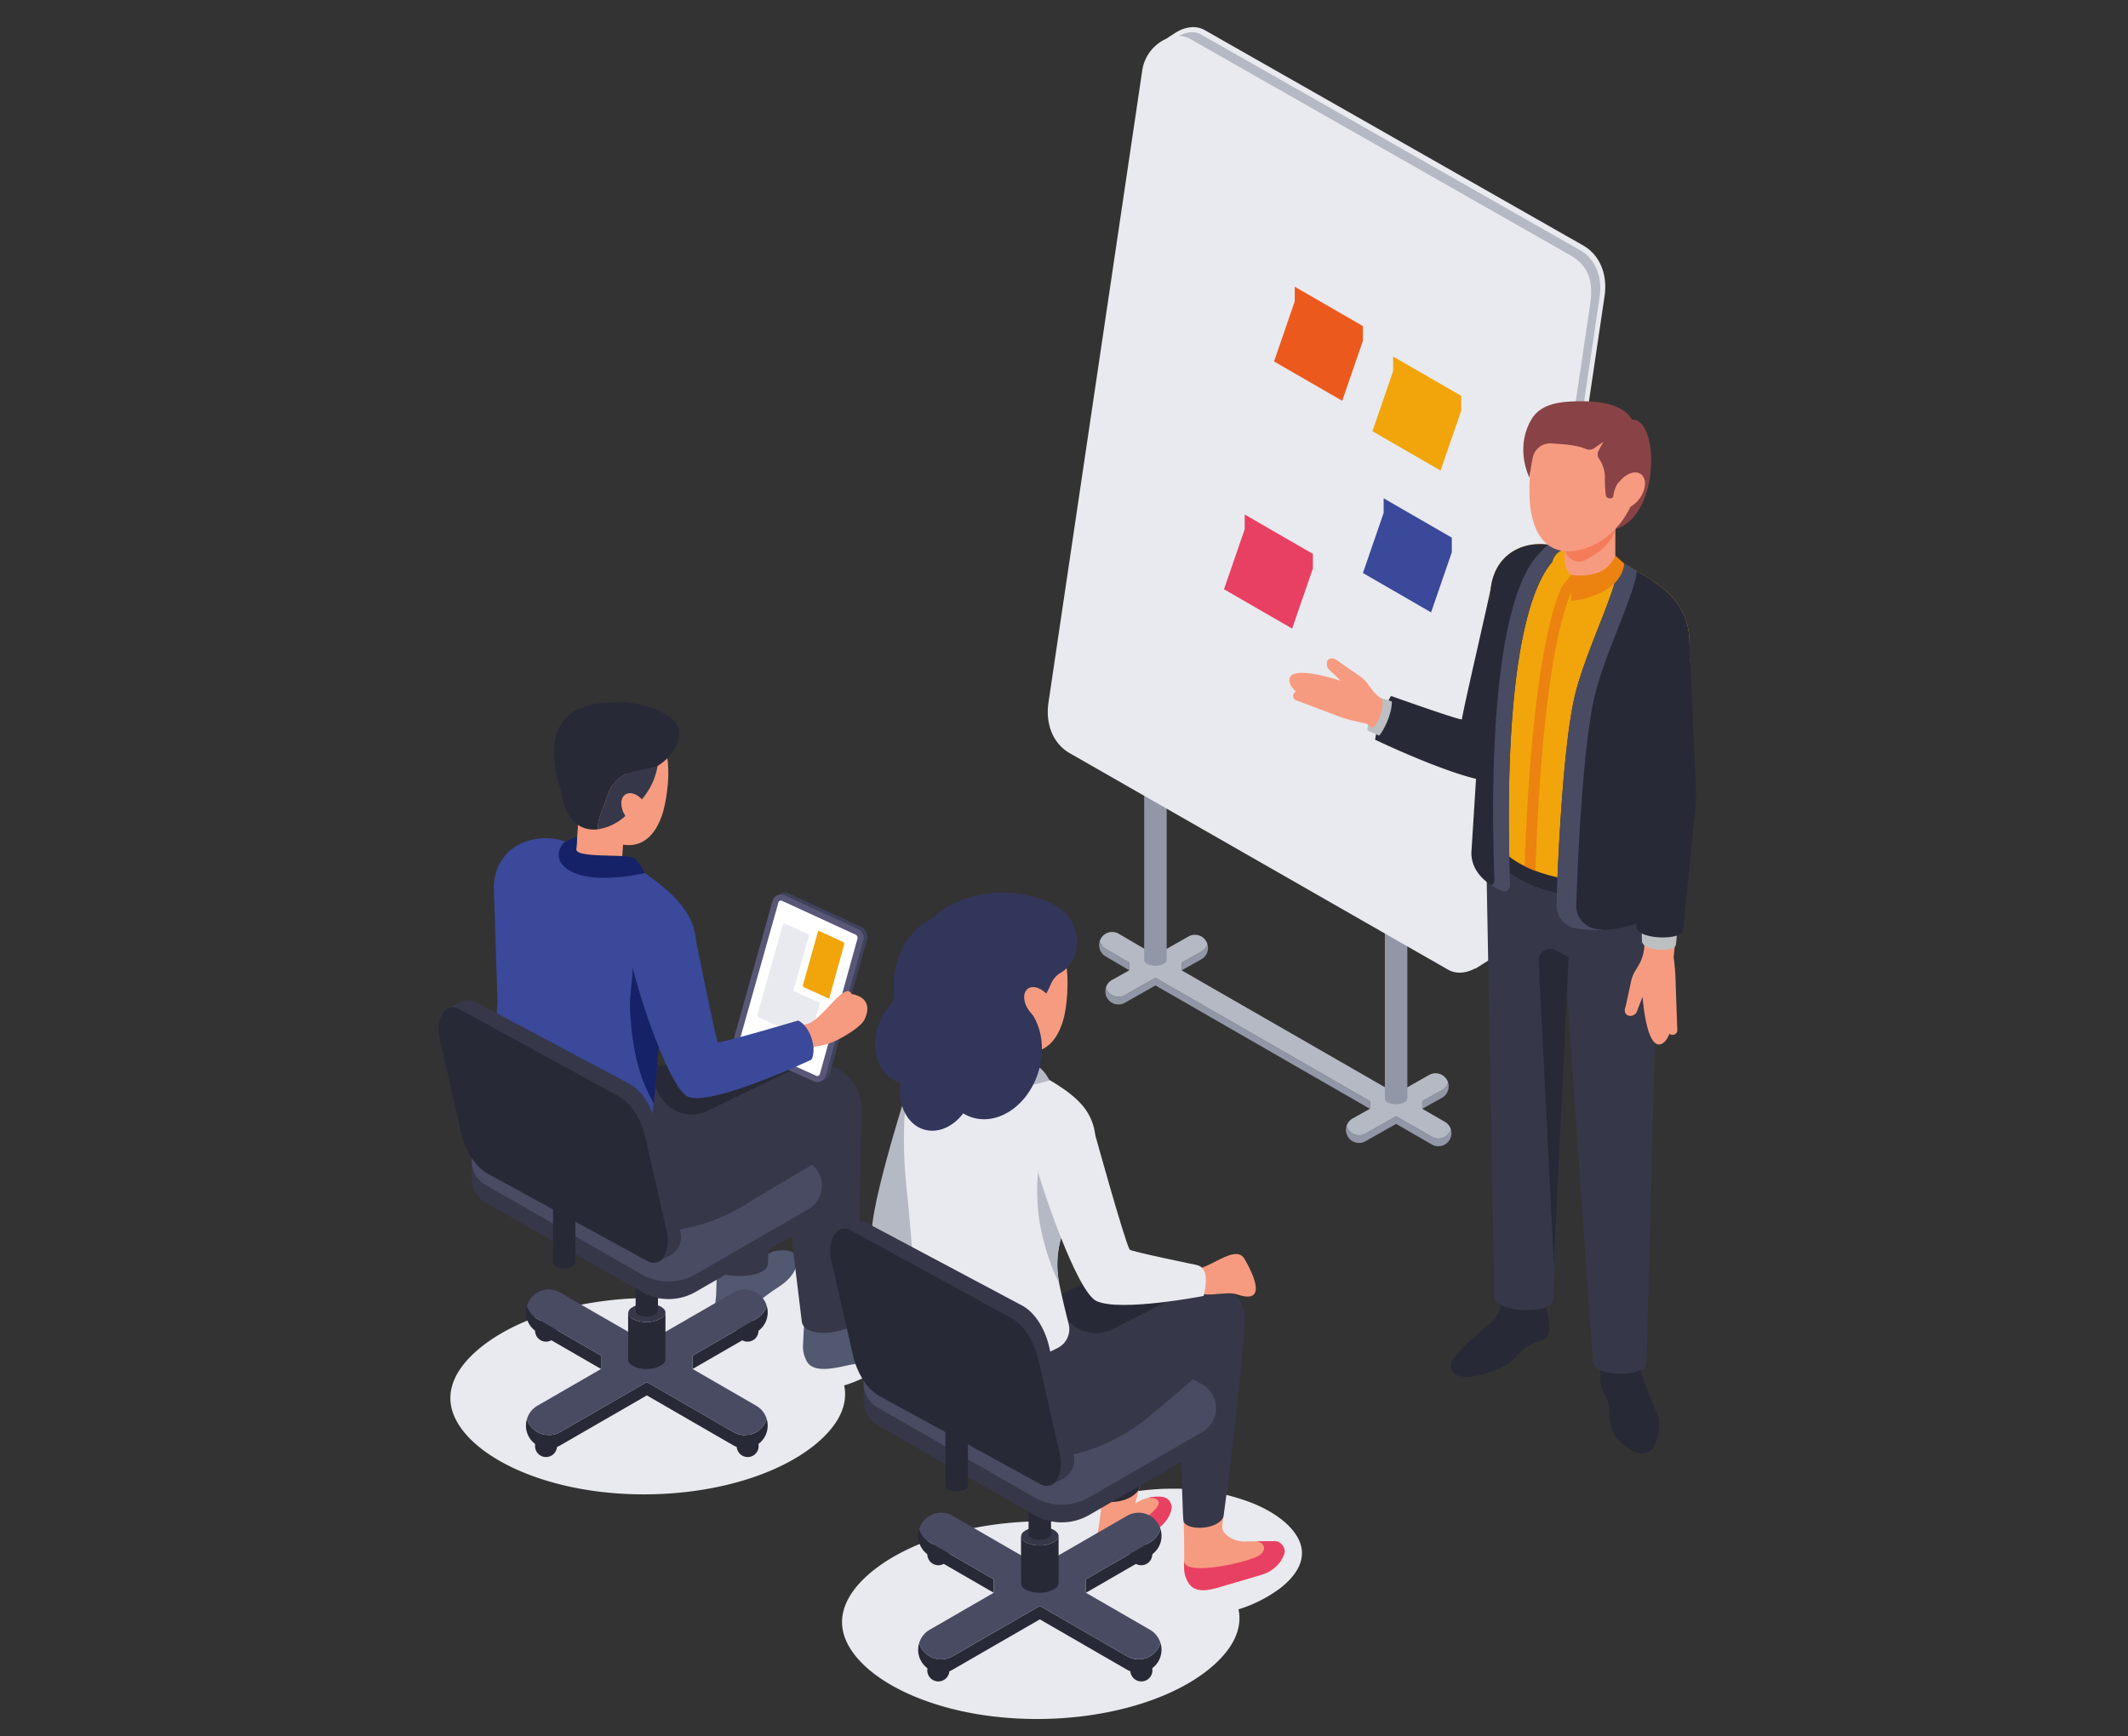 <?xml version="1.0" encoding="UTF-8"?> <svg xmlns="http://www.w3.org/2000/svg" xmlns:xlink="http://www.w3.org/1999/xlink" width="756" height="617" viewBox="0 0 756 617"><rect x="0" y="0" width="756" height="617" fill="#333333" stroke="none"/><defs><clipPath id="clip-path"><rect id="Rectangle_17100" data-name="Rectangle 17100" width="756" height="617" transform="translate(6122 -11757)" fill="#fff" stroke="#707070" stroke-width="1"></rect></clipPath><clipPath id="clip-path-2"><rect id="Rectangle_17080" data-name="Rectangle 17080" width="446.725" height="601.21" fill="none"></rect></clipPath><clipPath id="clip-path-4"><rect id="Rectangle_17071" data-name="Rectangle 17071" width="162.293" height="81.286" fill="none"></rect></clipPath><clipPath id="clip-path-5"><path id="Path_95134" data-name="Path 95134" d="M177.692,110.923l-7.362,21.362,24.216,13.983,7.362-21.364v-5.191l-24.216-13.981Z" transform="translate(-170.33 -105.732)" fill="none"></path></clipPath><linearGradient id="linear-gradient" x1="-8.836" y1="10.559" x2="-8.784" y2="10.559" gradientUnits="objectBoundingBox"><stop offset="0" stop-color="#cc1742"></stop><stop offset="1" stop-color="#e84062"></stop></linearGradient><clipPath id="clip-path-7"><rect id="Rectangle_17074" data-name="Rectangle 17074" width="163.391" height="81.835" fill="none"></rect></clipPath><clipPath id="clip-path-8"><path id="Path_95167" data-name="Path 95167" d="M162.532,318.908l-1.322.2c11.164.676-6.887,10.982-9.4,13.372a7.99,7.99,0,0,1-5.3,1.9c-1.369.062-3.132-.352-3.514-1.944-.031.19-.02.387-.084.737-.031.256-.064.513-.1.767-.064.573-.1,1.147-.136,1.464-.388,4.757,2.392,5.76,5.547,5.6a7.824,7.824,0,0,0,5.106-2.354,52.332,52.332,0,0,1,8.146-6.367c1.052-.67,2.046-1.348,2.78-1.889,5.16-3.792,5.162-8,5.162-8-.033-.221-.1-.483-.164-.737-.465-1.394-1.134-2.886-4.695-2.886a17.8,17.8,0,0,0-2.028.131" transform="translate(-142.642 -318.777)" fill="none"></path></clipPath><linearGradient id="linear-gradient-2" x1="-7.755" y1="3.529" x2="-7.701" y2="3.529" xlink:href="#linear-gradient"></linearGradient><clipPath id="clip-path-10"><path id="Path_95169" data-name="Path 95169" d="M187.454,328.495c2.642.482,3.717,2.754,1.284,4.79-2.772,2.32-26.48,7.922-27.081,2.41-.01,1.1.018,1.969.033,2.4a9.787,9.787,0,0,0,1.913,5.677c2.855,3.7,8.49,1.683,12.834.378l12.846-3.791c4.718-1.415,7.545-5.086,8.143-8.09a3.789,3.789,0,0,0-3.473-3.846Z" transform="translate(-161.655 -328.426)" fill="none"></path></clipPath><linearGradient id="linear-gradient-3" x1="-7.392" y1="3.317" x2="-7.346" y2="3.317" xlink:href="#linear-gradient"></linearGradient></defs><g id="Mask_Group_11" data-name="Mask Group 11" transform="translate(-6122 11757)" clip-path="url(#clip-path)"><g id="Group_43176" data-name="Group 43176" transform="translate(6277.826 -11747.358)"><g id="Group_43175" data-name="Group 43175" clip-path="url(#clip-path-2)"><g id="Group_43159" data-name="Group 43159"><g id="Group_43158" data-name="Group 43158" clip-path="url(#clip-path-2)"><g id="Group_43157" data-name="Group 43157" transform="translate(4.18 440.102)" style="mix-blend-mode: multiply;isolation: isolate"><g id="Group_43156" data-name="Group 43156"><g id="Group_43155" data-name="Group 43155" clip-path="url(#clip-path-4)"><path id="Path_95083" data-name="Path 95083" d="M14.212,297.025c13.672-10.566,36.027-16.872,59.8-16.872,1.651,0,3.288.046,4.919.106.159-.128.318-.257.475-.378,9.085-7.021,23.941-11.213,39.74-11.213a75.64,75.64,0,0,1,28.406,5.162c9.947,4.079,16.378,10.142,17.2,16.22.8,5.889-3.725,10.751-7.656,13.791a48.974,48.974,0,0,1-14.663,7.416c.074.357.159.714.206,1.073,1.2,8.86-5.606,16.176-11.521,20.751-13.672,10.566-36.028,16.872-59.805,16.872-15.573,0-30.357-2.685-42.748-7.768C13.6,336.049,3.926,326.923,2.691,317.78c-1.2-8.864,5.6-16.179,11.521-20.755" transform="translate(-2.552 -268.668)" fill="#e9eaef"></path></g></g></g><path id="Path_95084" data-name="Path 95084" d="M89.19,269.128s0,4.38-5.376,8.331c-.763.564-1.792,1.261-2.888,1.958a75.1,75.1,0,0,0-9.8,7.96,8.13,8.13,0,0,1-5.311,2.457c-3.286.165-6.181-.886-5.774-5.841.033-.332.066-.93.133-1.527.033-.265.067-.531.1-.8.066-.364.27-9.542.3-9.74.4,1.659,2.7-4.818,4.13-4.885,2.157-.1,1.856,5.045,3.316,3.686,2.623-2.49,5.424-1.351,12.622-5.027l1.379-.224c5.584-.655,6.438,1.2,7,2.888.066.265.133.531.165.763" transform="translate(38.286 169.312)" fill="#515870"></path><path id="Path_95085" data-name="Path 95085" d="M117.177,282.608s-5.271-.511-7.034-.577c-4.153-.154-13.219-2.75-16.052-.793-3.227,2.23-10.382,4.1-10.482-1.92,0-.033-4.077,1.348-4.094,1.32-.079,1.278-.442,8.725-.47,9.195a10.636,10.636,0,0,0,1.5,6.328c2.716,4.28,11.146,1.789,15.968.814l14.405-1.931c5.24-1.058,8.667-4.742,9.616-7.93a4.107,4.107,0,0,0-3.36-4.506" transform="translate(50.425 178.23)" fill="#515870"></path><path id="Path_95086" data-name="Path 95086" d="M82.384,223.444h.147l-2.813,73.208c.059,6.236-20.371,5.805-20.019.606l-1.291-73.814Z" transform="translate(37.271 142.577)" fill="#363749"></path><path id="Path_95087" data-name="Path 95087" d="M102.179,308.955c0,5.122-18.486,8.2-19.8,1.519l-9.242-75.917h30.418Z" transform="translate(46.667 149.668)" fill="#363749"></path><path id="Path_95088" data-name="Path 95088" d="M64.645,309.332a3.9,3.9,0,1,0,3.9-3.9,3.9,3.9,0,0,0-3.9,3.9" transform="translate(41.25 194.894)" fill="#272936"></path><path id="Path_95089" data-name="Path 95089" d="M20.911,309.332a3.9,3.9,0,1,0,3.9-3.9,3.9,3.9,0,0,0-3.9,3.9" transform="translate(13.343 194.894)" fill="#272936"></path><path id="Path_95090" data-name="Path 95090" d="M64.615,284.3a3.9,3.9,0,1,0,3.9-3.9,3.9,3.9,0,0,0-3.9,3.9" transform="translate(41.231 178.92)" fill="#272936"></path><path id="Path_95091" data-name="Path 95091" d="M20.921,284.3a3.9,3.9,0,1,0,3.9-3.9,3.9,3.9,0,0,0-3.9,3.9" transform="translate(13.35 178.92)" fill="#272936"></path><path id="Path_95092" data-name="Path 95092" d="M23,282.045l22.624,13.064v4.741L23,286.788a8.122,8.122,0,0,1-3.692-9.426A8.08,8.08,0,0,0,23,282.045" transform="translate(12.089 176.982)" fill="#272936"></path><path id="Path_95093" data-name="Path 95093" d="M77.708,282.045a8.077,8.077,0,0,0,3.692-4.682,8.118,8.118,0,0,1-3.692,9.424L55.081,299.851v-4.742Z" transform="translate(35.147 176.982)" fill="#272936"></path><path id="Path_95094" data-name="Path 95094" d="M20.016,308.711a8.134,8.134,0,0,0,11.106,2.976l30.762-17.76,30.757,17.76a8.07,8.07,0,0,0,11.822-4.657,8.117,8.117,0,0,1-11.822,9.4l-30.757-17.76L31.122,316.43a8.109,8.109,0,0,1-11.822-9.4,8.1,8.1,0,0,0,.716,1.682" transform="translate(12.086 187.552)" fill="#272936"></path><path id="Path_95095" data-name="Path 95095" d="M96.557,325.584A8.1,8.1,0,0,1,92.5,324.5l-30.757-17.76L30.981,324.5a8.134,8.134,0,0,1-11.106-2.976,8.191,8.191,0,0,1-.716-1.682,8.08,8.08,0,0,1,3.694-4.682l22.63-13.067v-4.741L22.861,284.284a8.083,8.083,0,0,1-3.694-4.683,8.071,8.071,0,0,1,11.822-4.657L61.743,292.7,92.5,274.944a8.075,8.075,0,0,1,11.824,4.659,8.086,8.086,0,0,1-3.694,4.682L78,297.348v4.742l22.627,13.065a8.085,8.085,0,0,1,3.694,4.683,8.041,8.041,0,0,1-7.766,5.745" transform="translate(12.225 174.743)" fill="#494b63"></path><path id="Path_95096" data-name="Path 95096" d="M41.106,278.976a3.789,3.789,0,0,0,2.472,2.487,10.745,10.745,0,0,0,4.036.734,9.581,9.581,0,0,0,5.648-1.594,2.791,2.791,0,0,0,1.1-1.73l-.013,16.46a2.281,2.281,0,0,1-1.088,1.959,9.581,9.581,0,0,1-5.651,1.6,10.769,10.769,0,0,1-4.04-.734c-1.414-.58-2.328-1.443-2.444-2.306a1.454,1.454,0,0,1,.028-.514c-.041,0-.077-16.535-.052-16.356" transform="translate(26.225 177.946)" fill="#272936"></path><path id="Path_95097" data-name="Path 95097" d="M43.568,282.733a10.75,10.75,0,0,0,4.036.734,9.579,9.579,0,0,0,5.648-1.594,2.279,2.279,0,0,0,1.086-1.958c-.118-.863-1.03-1.725-2.444-2.3a10.736,10.736,0,0,0-4.035-.734,9.586,9.586,0,0,0-5.645,1.592,2.285,2.285,0,0,0-1.088,1.959c.116.863,1.027,1.723,2.441,2.3" transform="translate(26.235 176.673)" fill="#363749"></path><path id="Path_95098" data-name="Path 95098" d="M50.66,293.93a1.368,1.368,0,0,1-.652,1.174,5.748,5.748,0,0,1-3.383.953,6.428,6.428,0,0,1-2.419-.439c-.845-.347-1.4-.863-1.471-1.381-.015-.107,0-40.158,0-40.158H50.66Z" transform="translate(27.265 162.126)" fill="#272936"></path><path id="Path_95099" data-name="Path 95099" d="M7.229,262.2c-.041,0-.041-5.57-.041-5.57l2.585-.142a9.754,9.754,0,0,1,2.238-1.779l39.974-23.077a19.346,19.346,0,0,1,19.292-.028L126.723,263.4a9.584,9.584,0,0,1,3.2,2.983l1.617-.372.039,5.748a9.606,9.606,0,0,1-4.834,8.407L86.777,303.242a19.341,19.341,0,0,1-19.292.028l-55.45-31.79A9.593,9.593,0,0,1,7.229,262.2" transform="translate(4.587 146.151)" fill="#363749"></path><path id="Path_95100" data-name="Path 95100" d="M12.016,250.9,51.99,227.826a19.341,19.341,0,0,1,19.292-.028l55.446,31.79a9.671,9.671,0,0,1,.026,16.766L86.782,299.434a19.342,19.342,0,0,1-19.292.028L12.04,267.669a9.671,9.671,0,0,1-.025-16.766" transform="translate(4.581 143.72)" fill="#494b63"></path><path id="Path_95101" data-name="Path 95101" d="M44.67,229.685l4.906,40.194a69.692,69.692,0,0,0,13.762-6.867c11.414-7.363,25.033-16.17,33.271-21.464a13.057,13.057,0,0,0-11.431-23.289L54.069,229.3a13.424,13.424,0,0,1-9.4.387" transform="translate(28.504 138.787)" fill="#272936"></path><path id="Path_95102" data-name="Path 95102" d="M137.673,236.683a16.155,16.155,0,0,1-5.579,20.827c-8.487,5.54-23.715,14.173-32.991,19.958-16.307,10.169-31.823,11.763-49.924,9.09-6.883-1.016-22.724-7.891-28.595-19.6-5.84-11.652-2.931-37.545-2.931-37.545S49.545,204.42,66.069,236c.365.694.921,1.754,1.568,3a12.974,12.974,0,0,0,18.024,5.271l30.252-14.7a16.164,16.164,0,0,1,21.76,7.106" transform="translate(10.802 140.396)" fill="#363749"></path><path id="Path_95103" data-name="Path 95103" d="M14.287,240.171a45.641,45.641,0,0,0,.583-6.895l-1.324-40.53c.835-12.1,10.458-17.252,19.5-16.758a20.518,20.518,0,0,1,2.514.26,21.606,21.606,0,0,1,6.153,2.046c.752.359,6.937-2.48,7.681-2.028L59,182.739l.267.18L64.59,186.5c1.032.7,2.041,1.386,3,2.062.719.508,1.409,1.011,2.084,1.514,9.036,6.637,16.538,14.228,15.75,25.612L73.123,238.857l-.036.272-3.312,36.747a8.5,8.5,0,0,1-8.88,7.537c-16.347-.831-51.995-3.884-51.433-14.728Z" transform="translate(6.033 112.276)" fill="#3a4999"></path><path id="Path_95104" data-name="Path 95104" d="M61.893,184.332c-4.1,13.061-13.1,13.4-21.017,8.5-8.824-5.456-13.38-16.971-13.095-25.012.431-12.25,8.926-19.39,19.081-19.031,23.136.816,16.45,31.014,15.031,35.538" transform="translate(17.719 94.936)" fill="#f79b80"></path><path id="Path_95105" data-name="Path 95105" d="M31.528,164.729l-1.841,26.625c-.085,1.247.981,2.523,3.035,3.435,3.546,1.592,8.693,1.61,11.545.028a3.034,3.034,0,0,0,1.8-2.329c.049,0,1.89-26.624,1.89-26.624Z" transform="translate(18.94 105.112)" fill="#f79b80"></path><path id="Path_95106" data-name="Path 95106" d="M38.775,167.161a13.848,13.848,0,0,0,10.79,6.806c2.213.152,3.088-3.791,5.063-5,5.625-3.411,10.669-11.629,5.05-16.5-5.73-4.963-15.9-6.336-20.52-5.949-.686.059,3.37,2.557,2.78,2.924-5.62,3.443-7.032,11.373-3.163,17.719" transform="translate(23.35 93.452)" fill="#272936"></path><path id="Path_95107" data-name="Path 95107" d="M56.557,188.536s-1.61-4.118-4.123-5.476-20.219.211-20.127-2.965l.125-1.82.182-2.624a22.674,22.674,0,0,0-4.162,1.694c-1.987,1.368-3.633,5.145-1.171,8.1,7.049,8.472,29.278,3.088,29.278,3.088" transform="translate(16.617 112.081)" fill="#162267"></path><path id="Path_95108" data-name="Path 95108" d="M35.329,177.973l2.795-7.7a12.9,12.9,0,0,1,9.46-8.223l8.184-1.735c-1.173,6.628-4.595,11.845-11.432,17.7a18.824,18.824,0,0,1-9.84,4.755l.088-1.288a12.922,12.922,0,0,1,.745-3.515" transform="translate(22.011 102.298)" fill="#363749"></path><path id="Path_95109" data-name="Path 95109" d="M46.543,146.494c9.729.01,16.791,8.888,15.586,20.56-.074.717-.195,1.4-.316,2.087l-8.186,1.735a12.9,12.9,0,0,0-9.458,8.223l-2.795,7.7a12.921,12.921,0,0,0-.745,3.515l-.088,1.289c-6.064.7-11.149-3.152-12.572-11.665-.75-4.475-12.961-33.474,18.574-33.44" transform="translate(15.967 93.476)" fill="#272936"></path><path id="Path_95110" data-name="Path 95110" d="M48.048,169.753c1.925,2.97,1.923,6.39-.007,7.642s-5.054-.144-6.978-3.114-1.921-6.39.007-7.642,5.054.144,6.978,3.114" transform="translate(25.283 106.038)" fill="#f79b80"></path><path id="Path_95111" data-name="Path 95111" d="M52.978,220.246l-9.9-19.559-1.42,15.508a36.841,36.841,0,0,0-.1,5.64c.809,13.1,2.926,22.986,8.425,32.587Z" transform="translate(26.472 128.056)" fill="#162267"></path><path id="Path_95112" data-name="Path 95112" d="M32.75,283.486a1.371,1.371,0,0,1-.652,1.174,5.746,5.746,0,0,1-3.383.953,6.433,6.433,0,0,1-2.419-.439c-.847-.347-1.4-.863-1.471-1.381-.015-.106,0-40.158,0-40.158H32.75Z" transform="translate(15.836 155.461)" fill="#272936"></path><path id="Path_95113" data-name="Path 95113" d="M1.721,214.361,6.5,211.8a6.007,6.007,0,0,1,5.671-.007L66.75,240.834c4.372,2.416,7.994,8.079,9.489,14.843l8.615,37.9a7.527,7.527,0,0,1-3.566,8.163l-4.821,2.48.344-4.924a4.732,4.732,0,0,1-.672-.231L19.406,268c-4.372-2.418-7.991-8.079-9.486-14.838l-7.547-33.2a14.915,14.915,0,0,1-.333-3.2Z" transform="translate(1.098 134.688)" fill="#363749"></path><path id="Path_95114" data-name="Path 95114" d="M.37,223.7l7.548,33.2c1.5,6.76,5.114,12.422,9.485,14.839l56.735,31.066c4.683,2.591,8.52-3.2,6.916-10.446L73.5,259.131c-1.5-6.762-5.117-12.427-9.49-14.841L7.285,213.254C2.6,210.666-1.232,216.462.37,223.7" transform="translate(0 135.675)" fill="#272936"></path><path id="Path_95115" data-name="Path 95115" d="M110.747,204.516l-13.223,47.6a3.08,3.08,0,0,1-4.244,2.01L66.949,242.244a3.4,3.4,0,0,1-1.872-4.018L78.643,190a3.081,3.081,0,0,1,4.244-1.967l25.651,11.8a4.009,4.009,0,0,1,2.208,4.682" transform="translate(41.444 119.805)" fill="#40425b"></path><path id="Path_95116" data-name="Path 95116" d="M110,204.427l-13.357,48.1a3.079,3.079,0,0,1-4.243,2.012L66.067,242.654a3.4,3.4,0,0,1-1.872-4.02L77.761,190.41a3.081,3.081,0,0,1,4.244-1.967l26.119,12.014A3.4,3.4,0,0,1,110,204.427" transform="translate(40.881 120.065)" fill="#595778"></path><path id="Path_95117" data-name="Path 95117" d="M92.911,251.813a.923.923,0,0,0,.809-.683l13.355-48.1a1.242,1.242,0,0,0-.685-1.455l-26.12-12.014a.915.915,0,0,0-.468-.08.925.925,0,0,0-.806.672L65.428,238.378a1.241,1.241,0,0,0,.69,1.473l26.326,11.883a.912.912,0,0,0,.467.08" transform="translate(41.72 120.904)" fill="#fff"></path><path id="Path_95118" data-name="Path 95118" d="M82.128,217.689l5.414-19.243-8.556-3.936a.618.618,0,0,0-.31-.052.61.61,0,0,0-.534.444l-8.987,31.939a.821.821,0,0,0,.457.975l17.436,7.869a.6.6,0,0,0,.308.054.614.614,0,0,0,.537-.452L91.4,222.646l-8.819-3.981a.822.822,0,0,1-.455-.976" transform="translate(44.108 124.08)" fill="#e9eaef"></path><path id="Path_95119" data-name="Path 95119" d="M93.2,200.008l-8.744-4.021-5.414,19.244a.821.821,0,0,0,.457.975l8.82,3.981,5.335-19.215a.824.824,0,0,0-.454-.963" transform="translate(50.413 125.057)" fill="#f1a50b"></path><path id="Path_95120" data-name="Path 95120" d="M65.364,227.632c7.229-1.922,15.356-4.323,19.772-5.651l3.293-1c5.651-.485,14.14-15.93,16.564-10.816,0,0,8.464.853,4.588,9.06-1.019,2.154-5.735,5.293-9.368,7.091a22.551,22.551,0,0,1-7.208,2.349c-.38.056-.737.151-1.1.234-.531.388-10.105,4.348-21.878,10.377Z" transform="translate(41.709 133.444)" fill="#f79b80"></path><path id="Path_95121" data-name="Path 95121" d="M64.115,200.88s7.175,35.619,8.528,40.176c.218.752,28.613-7.689,28.613-7.689,4.2,1.992,6.764,9.681,4.777,13.88,0,0-36.9,17.388-44.3,13-7.286-4.325-20.024-44.286-20.252-51.488l6.472-21.264c4.008,2.067,14.953,8.177,16.158,13.388" transform="translate(26.471 119.637)" fill="#3a4999"></path><path id="Path_95122" data-name="Path 95122" d="M145.567,200.981l8.392,4.942v2.711l-8.392-4.942a4.647,4.647,0,0,1-2.111-5.389,4.622,4.622,0,0,0,2.111,2.678" transform="translate(91.408 126.535)" fill="#9297a7"></path><path id="Path_95123" data-name="Path 95123" d="M168.19,201.591a4.624,4.624,0,0,0,2.111-2.677,4.645,4.645,0,0,1-2.111,5.388l-7.05,3.945v-2.711Z" transform="translate(102.823 126.925)" fill="#9297a7"></path><path id="Path_95124" data-name="Path 95124" d="M238.594,250.053,162.4,206.233l-10.839,6.144a4.62,4.62,0,0,1-6.76-2.664,4.643,4.643,0,0,0,6.76,5.375l10.839-6.144,76.194,43.842Z" transform="translate(92.266 131.595)" fill="#9297a7"></path><path id="Path_95125" data-name="Path 95125" d="M220.382,231.636a4.654,4.654,0,0,0,2.115-2.691,4.653,4.653,0,0,1-2.111,5.4l-7.054,3.949v-2.723Z" transform="translate(136.126 146.087)" fill="#9297a7"></path><path id="Path_95126" data-name="Path 95126" d="M197.4,240.709a4.666,4.666,0,0,0,6.353,1.7l10.843-6.143,12.681,7.312a4.666,4.666,0,0,0,6.353-1.7,4.618,4.618,0,0,0,.414-.955,4.64,4.64,0,0,1-6.76,5.37l-12.692-7.314-10.839,6.144a4.641,4.641,0,0,1-6.765-5.37,4.623,4.623,0,0,0,.414.955" transform="translate(125.568 150.76)" fill="#9297a7"></path><path id="Path_95127" data-name="Path 95127" d="M266.009,263.757l-8.038-4.636V256.4l7.05-3.931a4.685,4.685,0,0,0,2.115-2.691,4.74,4.74,0,0,0-.418-.955,4.647,4.647,0,0,0-6.356-1.7l-11.678,6.623-76.211-43.829V207.2l7.052-3.944a4.623,4.623,0,0,0,2.111-2.678,4.62,4.62,0,0,0-6.76-2.663l-11.7,6.629-13.041-7.627a4.617,4.617,0,0,0-6.76,2.662,4.623,4.623,0,0,0,2.112,2.678l8.392,4.942v2.713l-6.19,3.46a4.62,4.62,0,0,0-2.11,2.678,4.551,4.551,0,0,0,.41.962,4.653,4.653,0,0,0,6.349,1.7l10.839-6.146,76.194,43.822v2.732l-6.187,3.461a4.643,4.643,0,0,0-2.113,2.672,7.3,7.3,0,0,0,.413.955,4.664,4.664,0,0,0,6.354,1.7l10.841-6.141,12.68,7.311a4.692,4.692,0,0,0,2.331.618,4.624,4.624,0,0,0,4.436-3.273,4.646,4.646,0,0,0-2.118-2.672" transform="translate(91.488 125.255)" fill="#b5b9c3"></path><path id="Path_95128" data-name="Path 95128" d="M213.2,274.681a1.374,1.374,0,0,1-.657,1.181,5.766,5.766,0,0,1-3.406.962,6.465,6.465,0,0,1-2.434-.442c-.853-.349-1.412-.87-1.483-1.391-.015-.107,0-109,0-109H213.2Z" transform="translate(130.948 105.919)" fill="#9297a7"></path><path id="Path_95129" data-name="Path 95129" d="M161.009,244.645a1.372,1.372,0,0,1-.657,1.181,5.766,5.766,0,0,1-3.406.962,6.465,6.465,0,0,1-2.434-.442c-.853-.349-1.412-.87-1.483-1.391-.015-.106,0-109,0-109h7.979Z" transform="translate(97.643 86.753)" fill="#9297a7"></path><path id="Path_95130" data-name="Path 95130" d="M296.486,320.974,329.9,95.715c1.193-7.864-1.7-14.784-7.583-18.132L187.859,1.047c-2.952-1.679-6.582-1.23-9.742.57l-.642.367-3.353,2.19a14.65,14.65,0,0,0-8.4,10.906L132.359,240.013c-1.145,7.794,1.728,14.646,7.543,17.989l134.432,76.933c2.917,1.676,6.506,1.261,9.65-.486a1.508,1.508,0,0,1,0,.161c-.118.064,5.882-3.715,5.882-3.715a14.618,14.618,0,0,0,6.624-9.92" transform="translate(84.299 0)" fill="#e9eaef"></path><path id="Path_95131" data-name="Path 95131" d="M310,95.145c1.091-7.186-1.571-13.55-6.947-16.609L168.6,2a6.861,6.861,0,0,0-4.092-.844,10.043,10.043,0,0,0-3.936,1.279,8.173,8.173,0,0,1,3.971,1.043L299,80.016c6.656,3.66,9.018,8.785,7.583,18.132L273.168,323.406a13.678,13.678,0,0,1-1.941,5.145,12.119,12.119,0,0,0,5.36-8.138Z" transform="translate(102.458 0.717)" fill="#b5b9c3"></path><path id="Path_95132" data-name="Path 95132" d="M209.878,71.454v5.191l-7.362,21.362,24.216,13.983,7.362-21.364V85.435Z" transform="translate(129.225 45.594)" fill="#f1a50b"></path><path id="Path_95133" data-name="Path 95133" d="M188.543,56.315v5.191L181.18,82.869,205.4,96.852l7.362-21.364V70.3Z" transform="translate(115.61 35.934)" fill="#ec591d"></path></g></g><g id="Group_43161" data-name="Group 43161" transform="translate(279.017 173.198)"><g id="Group_43160" data-name="Group 43160" clip-path="url(#clip-path-5)"><rect id="Rectangle_17073" data-name="Rectangle 17073" width="31.578" height="40.536" transform="translate(0 0)" fill="url(#linear-gradient)"></rect></g></g><g id="Group_43166" data-name="Group 43166"><g id="Group_43165" data-name="Group 43165" clip-path="url(#clip-path-2)"><path id="Path_95135" data-name="Path 95135" d="M207.821,102.213V107.4l-7.363,21.362,24.218,13.983,7.362-21.364v-5.191Z" transform="translate(127.911 65.221)" fill="#3a4999"></path><path id="Path_95136" data-name="Path 95136" d="M266.5,295.464c-1.862-6.023-6.575-9.915-10.525-8.693s-4.456,6.775-3.779,13.118a8.538,8.538,0,0,0,1.337,3.143,13.264,13.264,0,0,1,1.627,6.607,18.344,18.344,0,0,0,.842,5.592c1.271,4.112,5.373,6.828,8.38,8.322a5.039,5.039,0,0,0,6.785-2.4c1.674-3.561,2.513-8.939.147-13.214-.965-1.746-4.464-11.342-4.814-12.476" transform="translate(160.762 182.842)" fill="#272936"></path><path id="Path_95137" data-name="Path 95137" d="M245.558,294.638a33.007,33.007,0,0,0-3.355,3.386c-2.338,2.452-5.591,3.889-8.911,5.055-4.585,1.607-8.294,1.959-10.938,1.275a3.8,3.8,0,0,1-2.135-5.855A50.628,50.628,0,0,1,228,290.438c2.071-1.812,4-3.466,5.54-4.778a11.009,11.009,0,0,0,3.845-7.368c.144-1.566.341-2.975.585-3.067,5.6-2.125,13.572-.953,15,1.751,0,0,1.587,8.321,1.587,10.377a4.429,4.429,0,0,1-2.809,4.413,24.471,24.471,0,0,0-6.189,2.872" transform="translate(140.083 174.919)" fill="#272936"></path><path id="Path_95138" data-name="Path 95138" d="M206.175,145.53c-.978,1.268-5.286,10.1-4.695,11.591,2.085.9,5.971-3.026,5.971-3.026v-7.807Z" transform="translate(128.529 92.861)" fill="#bcc0c2"></path><path id="Path_95139" data-name="Path 95139" d="M208.751,145.085c-.978,1.268-4.921,9.963-5.65,15.55l4.678-.608,3.545-10.3Z" transform="translate(129.598 92.577)" fill="#272936"></path><path id="Path_95140" data-name="Path 95140" d="M185.974,149.652a1.611,1.611,0,0,1,.813-.935c-1.632-1.614-2.5-3.181-2.223-4.575,1-5.1,18.191.763,18.191.763s-2.842-2.814-3.848-3.687a2.975,2.975,0,0,1-.927-3.374c.9-1.6,3.2-.681,3.928.1l7.676,5.34a11.66,11.66,0,0,1,2.711,2.627l1.481,2a14.977,14.977,0,0,0,6.408,4.958s2.043.868,5.15,2.169l-4.479,11.352c-5.308-3.615-8.806-6.189-8.806-6.189-3.142-.831-6.726-1.369-9.919-2.647l-15.177-5.707a1.623,1.623,0,0,1-1.029-2.046Z" transform="translate(117.737 87.394)" fill="#f79b80"></path><path id="Path_95141" data-name="Path 95141" d="M201.459,157.121l18.7,8.028,2.352-14.6-16.356-5.021c2.1,1.44-.872,11.075-4.695,11.591" transform="translate(128.55 92.861)" fill="#bcc0c2"></path><path id="Path_95142" data-name="Path 95142" d="M289.384,167.312c0,3.093-5.2,200.632-5.2,200.632,0,5.068-19.162,5.537-19.1-1.03l-9.219-131.606-4.816,109.824c.054,6.171-21.277,4.673-20.927-.468l-2.988-163.555a38.048,38.048,0,0,1,.821-8.625Z" transform="translate(144.928 106.76)" fill="#363749"></path><path id="Path_95143" data-name="Path 95143" d="M249.2,202.9l-4.749-2.465a4.027,4.027,0,0,0-5.878,3.776l5.45,108.625Z" transform="translate(152.232 127.603)" fill="#272936"></path><path id="Path_95144" data-name="Path 95144" d="M208.751,160.336c1.514,4.631-3.07,14.011-5.65,15.55,0,0,40.721,19.59,47.2,14.119,4.479-3.781,11.486-42.846,14.109-58.956a5.268,5.268,0,0,0-.7-4.018,5.459,5.459,0,0,0-3.52-2.48s-15.437-5.263-15.973-2.628c-1.291,6.719-9.073,39.75-10.292,46.7-.095.673-25.174-8.29-25.174-8.29" transform="translate(129.598 77.326)" fill="#272936"></path><path id="Path_95145" data-name="Path 95145" d="M289.639,183.083l-.167,4.795c-1.756,11.627-27.769,13.355-45.361,6.608a36.742,36.742,0,0,1-3.82-1.672c-7.193-3.542-12.212-8.754-12.212-15.473V173.77Z" transform="translate(145.536 110.881)" fill="#272936"></path><path id="Path_95146" data-name="Path 95146" d="M228.074,131.3v80.126c0,6.726,5.035,11.935,12.209,15.491a40.534,40.534,0,0,0,3.828,1.672c17.592,6.726,43.6,5,45.37-6.61L291,174.3l7.876-26.069c0-12.656-6.418-18.756-17.13-25.249-1.03-.64-2.123-1.261-3.23-1.9l-16.332-9.448c-.8-.408-6.959,2.935-7.737,2.624a22.369,22.369,0,0,0-6.474-1.653c-10.069-1.048-19.9,5.035-19.9,18.7" transform="translate(145.533 71.208)" fill="#f1a50b"></path><path id="Path_95147" data-name="Path 95147" d="M235.527,222.719a40.722,40.722,0,0,0,3.83,1.673c3.168-91.148,14.676-102.733,15.162-103.18l-2.411-3.032c-1.379,1.03-13.257,12.635-16.581,104.54" transform="translate(150.289 75.409)" fill="#ec820f"></path><path id="Path_95148" data-name="Path 95148" d="M244.172,99.073v29.309c0,1.371,1.266,2.69,3.584,3.532,4.007,1.478,9.647,1.107,12.651-.842a3.335,3.335,0,0,0,1.794-2.69c.052,0,.052-29.309.052-29.309Z" transform="translate(155.805 63.217)" fill="#f79b80"></path><path id="Path_95149" data-name="Path 95149" d="M257.554,261.591l1.948-9.021a11.52,11.52,0,0,1,1.365-3.468l1.256-2.108a14.788,14.788,0,0,0,2.08-7.722l-.55-50.974a45.345,45.345,0,0,0-.16-5.928c-.827-8.932-3.27-35.574-3.687-42.934a3.3,3.3,0,0,1,3.176-3.479l14.027-.5a3.3,3.3,0,0,1,3.417,3.275l.662,45.4a36.582,36.582,0,0,1-.236,4.714L274.6,243.929a83.371,83.371,0,0,1,.735,10.009l.567,15.994a1.6,1.6,0,0,1-1.474,1.715l-.152.01a1.585,1.585,0,0,1-1.16-.383c-.85,2.1-1.949,3.484-3.322,3.763-5.027,1.022-6.218-16.861-6.218-16.861s-1.483,3.658-1.9,4.906a2.574,2.574,0,0,1-2.688,1.83c-2.126-.285-1.869-2.356-1.433-3.32" transform="translate(164.154 86.431)" fill="#f79b80"></path><path id="Path_95150" data-name="Path 95150" d="M223.98,221.849c0,7.484,6.59,11.663,10.672,13.529a2.165,2.165,0,0,0,3.091-2.021c-.272-8.281-1.653-43.367,2.138-73.632,1.905-15.221,5.113-29.255,10.438-38,2.6-4.257,6.9-7.581,6.474-7.66-2.372-.487-3.674-1.342-5.443-1.69a4.212,4.212,0,0,0-.757-.116c-10.069-1.05-19.906,5.034-19.906,18.7L227.6,164.311Z" transform="translate(142.921 71.556)" fill="#272936"></path><path id="Path_95151" data-name="Path 95151" d="M248.6,112.293c-.064-.016-.139-.018-.206-.031-.616.778-4.139,3.761-6.4,7.455-5.325,8.747-8.533,22.763-10.438,37.982-3.791,30.265-2.411,65.371-2.138,73.652a2.111,2.111,0,0,1-1.12,1.944,26.754,26.754,0,0,0,3.605,2,2.163,2.163,0,0,0,3.089-2.021c-.272-8.281-1.651-43.367,2.139-73.632,1.905-15.221,5.113-29.255,10.438-38,2.6-4.257,6.9-7.581,6.474-7.66-2.372-.485-3.674-1.34-5.443-1.69" transform="translate(145.674 71.633)" fill="#494b63"></path><path id="Path_95152" data-name="Path 95152" d="M242.709,129.412l5.576-6.978s-2.146-2.031-2.233-4.121l-.165-5.131-1.4.775a5.845,5.845,0,0,0-3,4.954,40.873,40.873,0,0,0,1.227,10.5" transform="translate(154.089 72.22)" fill="#f1a50b"></path><path id="Path_95153" data-name="Path 95153" d="M279.277,138.717l1.4,44.42a34.945,34.945,0,0,1-.152,4.59l-5.232,49.87c-.829,2.908-11.676,2.08-12.053-1.211l-1.4-49.013a38.581,38.581,0,0,0-.228-5.42c-.855-7.678-3.645-33.239-4.182-40.277Z" transform="translate(164.265 88.514)" fill="#bcc0c2"></path><path id="Path_95154" data-name="Path 95154" d="M256.366,144.945c.529,7.211,3.479,33.99,4.161,40.245a35.121,35.121,0,0,1,.226,5.168l1.186,43.819c-.152,4.544,16.238,5.175,16.592,1.184l4.438-44.423a38.584,38.584,0,0,0,.151-4.816l-2.292-52.162Z" transform="translate(163.586 85.478)" fill="#272936"></path><path id="Path_95155" data-name="Path 95155" d="M244.172,101.186V120.14a5.2,5.2,0,0,0,7.591,4.614c5.137-2.614,10.49-7.242,10.49-11.911V101.186Z" transform="translate(155.805 64.566)" fill="#f47c5b"></path><path id="Path_95156" data-name="Path 95156" d="M237.078,119.149c2.457,14.828,12.2,16.574,21.556,12.461,10.43-4.585,17.143-16.41,18.063-25.2,1.4-13.386-6.742-22.45-17.84-23.613-25.286-2.649-22.63,31.212-21.779,36.349" transform="translate(150.951 52.739)" fill="#f79b80"></path><path id="Path_95157" data-name="Path 95157" d="M238.135,87.608c3.052-5.186,9.157-6.189,14.939-6.4,10.033-.36,17.591,1.134,20.8,6.48,9.72-.324,10.107,34.179-5.92,38.916,0,0,7.686-7.91,7.543-17.287-.02-1.338-3.709-.226-5.886.441-1.211.372-1.974,3.03-2.156,4.768-.162,1.545-2.677,1.512-2.911-.023a45.423,45.423,0,0,1-.324-5.877,11.749,11.749,0,0,0-2-6.942,2.759,2.759,0,0,1-.251-2.952l1.743-3.175-3.238,2.254a3.078,3.078,0,0,1-2.939.319c-3.782-1.566-8.5-1.705-12.276-1.987a6.335,6.335,0,0,0-6.6,4.788c-.328,1.306-1.253,7.327-1.253,7.327s-5.329-10.367.727-20.655" transform="translate(150.107 51.787)" fill="#894346"></path><path id="Path_95158" data-name="Path 95158" d="M256.588,100.349c-2.292,3.232-2.447,7.06-.347,8.548s5.66.074,7.95-3.158,2.447-7.06.349-8.548-5.66-.074-7.951,3.158" transform="translate(162.563 61.638)" fill="#f79b80"></path><path id="Path_95159" data-name="Path 95159" d="M249.2,246.724c12.286,2.274,29.916-1.422,31.451-11.491l1.2-63.271,7.878-26.069c0-12.654-6.42-18.756-17.13-25.25-1.03-.64-2.123-1.261-3.23-1.9l-6.015-3.478c.02.136.524,3.479.524,3.479.894,6.025-11.293,29.643-15.007,45.719-4.878,21.149-6.4,73.049-6.4,73.049a8.35,8.35,0,0,0,6.726,9.214" transform="translate(154.685 73.547)" fill="#272936"></path><path id="Path_95160" data-name="Path 95160" d="M256.235,246.864a8.349,8.349,0,0,1-6.726-9.214s1.517-51.9,6.4-73.049c3.576-15.483,14.98-37.917,15.018-44.936-.523-.3-1.017-.614-1.553-.926l-6.015-3.478c.02.136.526,3.479.526,3.479.893,6.025-11.295,29.643-15.007,45.719-4.88,21.148-6.4,73.049-6.4,73.049a8.35,8.35,0,0,0,6.726,9.214,42.572,42.572,0,0,0,10.133.562c-1.058-.1-2.1-.236-3.1-.421" transform="translate(154.685 73.547)" fill="#494b63"></path><path id="Path_95161" data-name="Path 95161" d="M245.635,130.8V121.5s6.641,1.215,11.694-1.876a12.008,12.008,0,0,0,3.99-4.988l3.135,2.831c-1.242,11.7-18.82,13.328-18.82,13.328" transform="translate(156.739 73.151)" fill="#ec820f"></path><path id="Path_95162" data-name="Path 95162" d="M156.456,285.619s-53.844,12.074-61.982.5c-3.64-5.178,12.33-54.784,12.33-54.784l4.836-3.573,13.775,3.288c1.835.428,4.329-2.434,4.329-2.434-1.918,7.4-10.6,35.019-13,43.478-.377,1.314,39.829,2.3,39.829,2.3-3.016.976-3.06,10.094-.121,11.226" transform="translate(59.939 145.332)" fill="#b5b9c3"></path><g id="Group_43164" data-name="Group 43164" transform="translate(143.33 519.374)" style="mix-blend-mode: multiply;isolation: isolate"><g id="Group_43163" data-name="Group 43163"><g id="Group_43162" data-name="Group 43162" clip-path="url(#clip-path-7)"><path id="Path_95163" data-name="Path 95163" d="M99.237,345.611c13.763-10.636,36.271-16.987,60.2-16.987,1.663,0,3.311.046,4.954.107.16-.128.319-.257.478-.38,9.147-7.068,24.1-11.288,40.009-11.288a76.16,76.16,0,0,1,28.6,5.2c10.014,4.107,16.487,10.21,17.313,16.33.8,5.928-3.75,10.823-7.707,13.884a49.359,49.359,0,0,1-14.763,7.466c.075.36.161.719.208,1.08,1.209,8.921-5.643,16.286-11.6,20.892-13.763,10.636-36.271,16.985-60.208,16.985-15.678,0-30.564-2.7-43.038-7.819-15.069-6.179-24.807-15.365-26.051-24.571-1.207-8.924,5.64-16.289,11.6-20.9" transform="translate(-87.498 -317.061)" fill="#e9eaef"></path></g></g></g><path id="Path_95164" data-name="Path 95164" d="M161.534,322.833c.264,10.467.431,18.338.262,20.306-.239,2.762.675,6.513,1.971,8.1,2.857,3.53,8.464,1.682,12.81.362l12.846-3.79c4.706-1.392,7.543-5.09,8.143-8.091a3.763,3.763,0,0,0-3.471-3.846l-10.135.12a9.785,9.785,0,0,1-7.4-2.618,3.726,3.726,0,0,1-1.152-3.312c.408-3,.984-7.563,1.681-13.3l-15.655,2.832c.049,1.1.072,2.185.1,3.242" transform="translate(103.012 202.12)" fill="#f79b80"></path><path id="Path_95165" data-name="Path 95165" d="M142.668,338.682a5.31,5.31,0,0,0,5.545,5.6,7.819,7.819,0,0,0,5.106-2.356,49.612,49.612,0,0,1,8.148-6.367c1.057-.672,2.057-1.335,2.778-1.887a15.942,15.942,0,0,0,2.739-2.549,9.331,9.331,0,0,0,2.423-5.448c-.049-.216-.116-.473-.164-.737a4.127,4.127,0,0,0-1.707-2.169,3.847,3.847,0,0,0-2.136-.649h-1.057c-.624,0-1.2.015-1.823.062a14.963,14.963,0,0,0-6.051,2.315l2.832-10.852-14.55,5.619c-.072,1.079-.12,2.088-.169,3a86.919,86.919,0,0,1-.935,9.316c-.241,1.368-.449,2.834-.663,4.131a5.75,5.75,0,0,1-.085.642c-.023.336-.07.6-.1.863-.072.552-.088,1.129-.136,1.464" transform="translate(91.031 200.133)" fill="#f79b80"></path><path id="Path_95166" data-name="Path 95166" d="M143.82,345.723c.028,2,10.14,1.933,13.228-3.289l13.565-52.052a41.447,41.447,0,0,0,1.345-6.436,17.027,17.027,0,0,0,.242-1.872l-.339-.048-19.423-4.393.048,1.151c-5.786,18.872-8.67,66.77-8.666,66.939" transform="translate(91.771 177.155)" fill="#272936"></path></g></g><g id="Group_43168" data-name="Group 43168" transform="translate(233.661 522.185)"><g id="Group_43167" data-name="Group 43167" clip-path="url(#clip-path-8)"><rect id="Rectangle_17076" data-name="Rectangle 17076" width="30.084" height="22.389" transform="translate(-0.352)" fill="url(#linear-gradient-2)"></rect></g></g><g id="Group_43170" data-name="Group 43170"><g id="Group_43169" data-name="Group 43169" clip-path="url(#clip-path-2)"><path id="Path_95168" data-name="Path 95168" d="M162.036,354.74c1.371,3.345,12.184,2.948,14.12-1.668,0,0,5.361-37.866,7.666-69.545l-22.62-7.17-.339-.018.274,1.905.233,1.473c-.893,12.259-.054,73.262.667,75.023" transform="translate(102.646 176.329)" fill="#363749"></path></g></g><g id="Group_43172" data-name="Group 43172" transform="translate(264.806 537.991)"><g id="Group_43171" data-name="Group 43171" clip-path="url(#clip-path-10)"><rect id="Rectangle_17078" data-name="Rectangle 17078" width="35.822" height="19.046" transform="translate(-0.008 0)" fill="url(#linear-gradient-3)"></rect></g></g><g id="Group_43174" data-name="Group 43174"><g id="Group_43173" data-name="Group 43173" clip-path="url(#clip-path-2)"><path id="Path_95170" data-name="Path 95170" d="M150.01,358a3.926,3.926,0,1,0,3.926-3.925A3.926,3.926,0,0,0,150.01,358" transform="translate(95.721 225.931)" fill="#272936"></path><path id="Path_95171" data-name="Path 95171" d="M105.982,358a3.926,3.926,0,1,0,3.927-3.925A3.926,3.926,0,0,0,105.982,358" transform="translate(67.627 225.931)" fill="#272936"></path><path id="Path_95172" data-name="Path 95172" d="M149.981,332.8a3.926,3.926,0,1,0,3.927-3.926,3.926,3.926,0,0,0-3.927,3.926" transform="translate(95.702 209.85)" fill="#272936"></path><path id="Path_95173" data-name="Path 95173" d="M105.991,332.8a3.926,3.926,0,1,0,3.925-3.926,3.926,3.926,0,0,0-3.925,3.926" transform="translate(67.633 209.85)" fill="#272936"></path><path id="Path_95174" data-name="Path 95174" d="M108.081,330.529l22.776,13.152v4.773L108.081,335.3a8.182,8.182,0,0,1-3.719-9.49,8.14,8.14,0,0,0,3.719,4.716" transform="translate(66.363 207.898)" fill="#272936"></path><path id="Path_95175" data-name="Path 95175" d="M163.162,330.528a8.136,8.136,0,0,0,3.718-4.714,8.177,8.177,0,0,1-3.718,9.488l-22.779,13.154v-4.775Z" transform="translate(89.578 207.898)" fill="#272936"></path><path id="Path_95176" data-name="Path 95176" d="M105.08,357.375a8.188,8.188,0,0,0,11.182,3l30.968-17.88,30.967,17.88a8.125,8.125,0,0,0,11.9-4.688,8.173,8.173,0,0,1-11.9,9.463L147.23,347.264l-30.968,17.881a8.165,8.165,0,0,1-11.9-9.465,8.126,8.126,0,0,0,.721,1.694" transform="translate(66.36 218.54)" fill="#272936"></path><path id="Path_95177" data-name="Path 95177" d="M182.139,374.362a8.145,8.145,0,0,1-4.084-1.1l-30.967-17.88-30.968,17.88a8.123,8.123,0,0,1-11.9-4.69,8.125,8.125,0,0,1,3.718-4.713l22.783-13.155v-4.773l-22.776-13.152a8.131,8.131,0,0,1-3.717-4.714,8.126,8.126,0,0,1,11.9-4.69l30.962,17.878,30.965-17.878a8.124,8.124,0,0,1,11.9,4.691,8.137,8.137,0,0,1-3.718,4.713L163.46,345.935v4.775l22.779,13.154a8.142,8.142,0,0,1,3.718,4.714,8.086,8.086,0,0,1-7.819,5.784" transform="translate(66.501 205.644)" fill="#494b63"></path><path id="Path_95178" data-name="Path 95178" d="M126.313,327.438a3.813,3.813,0,0,0,2.488,2.5,10.817,10.817,0,0,0,4.064.739,9.646,9.646,0,0,0,5.686-1.6,2.808,2.808,0,0,0,1.112-1.741L139.65,343.9a2.3,2.3,0,0,1-1.1,1.974,9.645,9.645,0,0,1-5.689,1.605,10.839,10.839,0,0,1-4.067-.739c-1.424-.583-2.344-1.451-2.46-2.321a1.478,1.478,0,0,1,.028-.519c-.041,0-.077-16.646-.052-16.466" transform="translate(80.595 208.869)" fill="#272936"></path><path id="Path_95179" data-name="Path 95179" d="M128.791,331.222a10.83,10.83,0,0,0,4.064.739,9.646,9.646,0,0,0,5.686-1.605,2.286,2.286,0,0,0,1.093-1.969c-.116-.87-1.037-1.736-2.459-2.32a10.82,10.82,0,0,0-4.062-.739,9.644,9.644,0,0,0-5.684,1.6,2.293,2.293,0,0,0-1.094,1.972c.118.868,1.035,1.735,2.457,2.318" transform="translate(80.605 207.588)" fill="#363749"></path><path id="Path_95180" data-name="Path 95180" d="M135.932,342.493a1.374,1.374,0,0,1-.657,1.181,5.766,5.766,0,0,1-3.406.962,6.466,6.466,0,0,1-2.434-.442c-.853-.349-1.412-.868-1.482-1.391-.015-.106,0-40.428,0-40.428h7.979Z" transform="translate(81.642 192.942)" fill="#272936"></path><path id="Path_95181" data-name="Path 95181" d="M92.207,310.553c-.041,0-.041-5.607-.041-5.607l2.6-.142a9.857,9.857,0,0,1,2.254-1.792l40.245-23.233a19.471,19.471,0,0,1,19.423-.028l55.821,32.007a9.643,9.643,0,0,1,3.225,3l1.627-.373.041,5.786a9.674,9.674,0,0,1-4.868,8.464l-40.241,23.233a19.475,19.475,0,0,1-19.423.03L97.046,319.892a9.656,9.656,0,0,1-4.839-9.339" transform="translate(58.811 176.859)" fill="#363749"></path><path id="Path_95182" data-name="Path 95182" d="M97.027,299.177l40.245-23.233a19.475,19.475,0,0,1,19.423-.029l55.821,32.007a9.738,9.738,0,0,1,.025,16.881L172.3,348.035a19.475,19.475,0,0,1-19.423.029L97.051,316.058a9.738,9.738,0,0,1-.025-16.881" transform="translate(58.806 174.412)" fill="#494b63"></path><path id="Path_95183" data-name="Path 95183" d="M127.386,283.763l9.668,37.6a66.871,66.871,0,0,0,12.228-8.243c9.935-8.42,21.785-18.487,28.958-24.547a12.518,12.518,0,0,0-13.767-20.715l-28.2,14.368a12.886,12.886,0,0,1-8.888,1.537" transform="translate(81.285 170.045)" fill="#272936"></path><path id="Path_95184" data-name="Path 95184" d="M219.948,284.59a12.515,12.515,0,0,1-3.8,13.514c-7.173,6.059-19.033,16.112-28.968,24.537-14.048,11.914-32.51,17.657-50.732,14.966-6.931-1.024-27.568-8.638-32-21.059-1.949-5.5-1.227-13.9,0-20.409a88.683,88.683,0,0,0,1.288-12.921,12.354,12.354,0,0,1,6.454-10.533c10.254-5.51,30.272-12.168,42.258,10.739.367.7.927,1.764,1.577,3.022a13.064,13.064,0,0,0,18.147,5.307l28.211-14.371a12.523,12.523,0,0,1,17.565,7.207" transform="translate(65.878 170.587)" fill="#363749"></path><path id="Path_95185" data-name="Path 95185" d="M102.663,279.235c2.467,28.051,3.36,39.706,4.593,41,14.037,14.589,35.113,14.993,48.66,7.4a7.457,7.457,0,0,0,3.509-8.359c-.957-3.763-2.254-9.08-3.275-13.95-.064-.277-.106-.575-.149-.85a33.772,33.772,0,0,1,.573-15.079c.085-.3.149-.6.234-.871a13.133,13.133,0,0,0,6.593-11.378,12.753,12.753,0,0,0-.916-4.785l6.253-19.693.149-.468a19.519,19.519,0,0,0-5.083-11.123c-2.721-3.021-6.359-5.55-10.846-8.272-.192-.085-.362-.213-.552-.319-.916-.532-1.808-1.106-2.7-1.617l-.958-.573-2.211-1.255-2.446-1.4-7.337-4.254-1.764-1.021-1-.552c-.043-.043-.149-.043-.277-.021a9.8,9.8,0,0,0-2.085.68c-1.977.85-4.551,2.084-5.04,1.872a21.665,21.665,0,0,0-5.635-1.51,17.148,17.148,0,0,0-13.5,3.594c-4.721,3.977-5.592,10.166-6.018,15.2-1.446,16.908.511,29.392,1.233,37.6" transform="translate(64.39 141.515)" fill="#e9eaef"></path><path id="Path_95186" data-name="Path 95186" d="M130.173,265.2c.912,10.184,5.632,22.81,7.386,25.259a33.771,33.771,0,0,1,.573-15.079c.085-.3.149-.595.234-.871a13.131,13.131,0,0,0,6.593-11.378,12.79,12.79,0,0,0-.914-4.785l1.658-5.211-13.824-9.378c-2.4,6.167-2.315,14.661-1.707,21.443" transform="translate(82.832 155.537)" fill="#b5b9c3"></path><path id="Path_95187" data-name="Path 95187" d="M150.118,228.66c-3.355,14.019-12.794,15.029-21.464,10.463-9.666-5.093-15.288-16.859-15.575-25.328-.436-12.9,7.971-21.018,18.666-21.38,24.367-.822,19.534,31.391,18.373,36.246" transform="translate(72.145 122.767)" fill="#f79b80"></path><path id="Path_95188" data-name="Path 95188" d="M116.573,209.781v28.108c0,1.314,1.214,2.578,3.438,3.388,3.841,1.415,9.25,1.062,12.132-.809a3.2,3.2,0,0,0,1.72-2.578c.051,0,.051-28.108.051-28.108Z" transform="translate(74.385 133.859)" fill="#f79b80"></path><path id="Path_95189" data-name="Path 95189" d="M144.341,232.807s-1.861-3.935-4.421-5.1-22.009.989-21.81-2.03c.03-.437,1.84-1.31,1.84-1.31v-2.59a22.324,22.324,0,0,0-3.974,1.946c-1.859,1.479-3.217,5.3-.6,8.038,7.5,7.842,28.965,1.045,28.965,1.045" transform="translate(72.692 141.514)" fill="#b5b9c3"></path><path id="Path_95190" data-name="Path 95190" d="M149.8,268.909c7.195.906,15.37,1.707,19.823,2.123l3.322.3c5.255,1.624,15.31-8.972,18.823-3.686,0,0,10.718,17.212-2.17,12.941-2.193-.727-4.087-.462-8.005-.17a21.85,21.85,0,0,1-7.332-.513c-.362-.09-.718-.133-1.076-.192a181.091,181.091,0,0,1-25.3,4.269Z" transform="translate(94.369 169.832)" fill="#f79b80"></path><path id="Path_95191" data-name="Path 95191" d="M150.581,245.333s10.205,36.86,12.209,40.7c.326.632,23.942,5.486,23.942,5.486,4.1,1.048,3.391,6.875,2.346,10.97,0,0-29.635,5.783-38.089,1.8-7.055-3.327-19.931-41.9-21.389-48.3l2.927-23.438c3.94,1.148,18.053,12.785,18.053,12.785" transform="translate(82.697 148.386)" fill="#e9eaef"></path><path id="Path_95192" data-name="Path 95192" d="M135.091,211.6c1.99,2.65,2.21,5.848.488,7.14s-4.732.193-6.723-2.459-2.21-5.846-.488-7.14,4.732-.192,6.723,2.459" transform="translate(81.171 133.108)" fill="#f79b80"></path><path id="Path_95193" data-name="Path 95193" d="M117.9,331.979a1.376,1.376,0,0,1-.655,1.181,5.776,5.776,0,0,1-3.407.962,6.472,6.472,0,0,1-2.434-.442c-.853-.349-1.412-.868-1.482-1.389-.015-.108,0-40.43,0-40.43H117.9Z" transform="translate(70.136 186.233)" fill="#272936"></path><path id="Path_95194" data-name="Path 95194" d="M86.661,262.387,91.47,259.8a6.046,6.046,0,0,1,5.709,0l54.952,29.242c4.4,2.433,8.048,8.133,9.553,14.941l8.672,38.161a7.575,7.575,0,0,1-3.591,8.217l-4.852,2.5.346-4.957a4.729,4.729,0,0,1-.675-.234l-57.119-31.278c-4.4-2.433-8.045-8.133-9.55-14.938l-7.6-33.425a15.018,15.018,0,0,1-.333-3.22Z" transform="translate(55.298 165.319)" fill="#363749"></path><path id="Path_95195" data-name="Path 95195" d="M85.3,271.792l7.6,33.424c1.505,6.806,5.149,12.505,9.548,14.939l57.119,31.278c4.716,2.608,8.579-3.225,6.965-10.518l-7.606-33.455c-1.507-6.808-5.152-12.51-9.553-14.941L92.263,261.272c-4.714-2.6-8.575,3.23-6.962,10.52" transform="translate(54.192 166.312)" fill="#272936"></path><path id="Path_95196" data-name="Path 95196" d="M163.42,196.425c-6.249-8.507-30.328-13.825-46.9-1a18.709,18.709,0,0,1-2.51,1.958,24,24,0,0,0-10.281,11.468,27.57,27.57,0,0,0-2.329,13.9,7.6,7.6,0,0,1-1.93,5.72,19.1,19.1,0,0,0-2.976,4.683c-3.311,7.378-1.966,15.722,2.842,19.891a10.1,10.1,0,0,0,1.881,1.335,10.4,10.4,0,0,0,2.49.97c-.844,5.707.8,11.252,4.439,14.407a10.118,10.118,0,0,0,1.882,1.335c5.275,2.891,11.762.645,15.937-4.918.192.118.377.252.573.359,8.675,4.754,19.814-.532,24.894-11.8,3.284-7.324,3.229-15.383.354-21.428a18.756,18.756,0,0,0-1.6-2.749,32.82,32.82,0,0,0,6.941-10.33,8.155,8.155,0,0,1,3.324-3.907q.442-.255.865-.557c5.82-4.1,6.862-12.854,2.1-19.338" transform="translate(60.41 119.805)" fill="#32365b"></path><path id="Path_95197" data-name="Path 95197" d="M135.713,211.565c2.2,2.932,2.442,6.469.539,7.9s-5.235.213-7.439-2.721-2.442-6.469-.537-7.9,5.234-.213,7.437,2.719" transform="translate(81.033 132.879)" fill="#f79b80"></path></g></g></g></g></g></svg> 